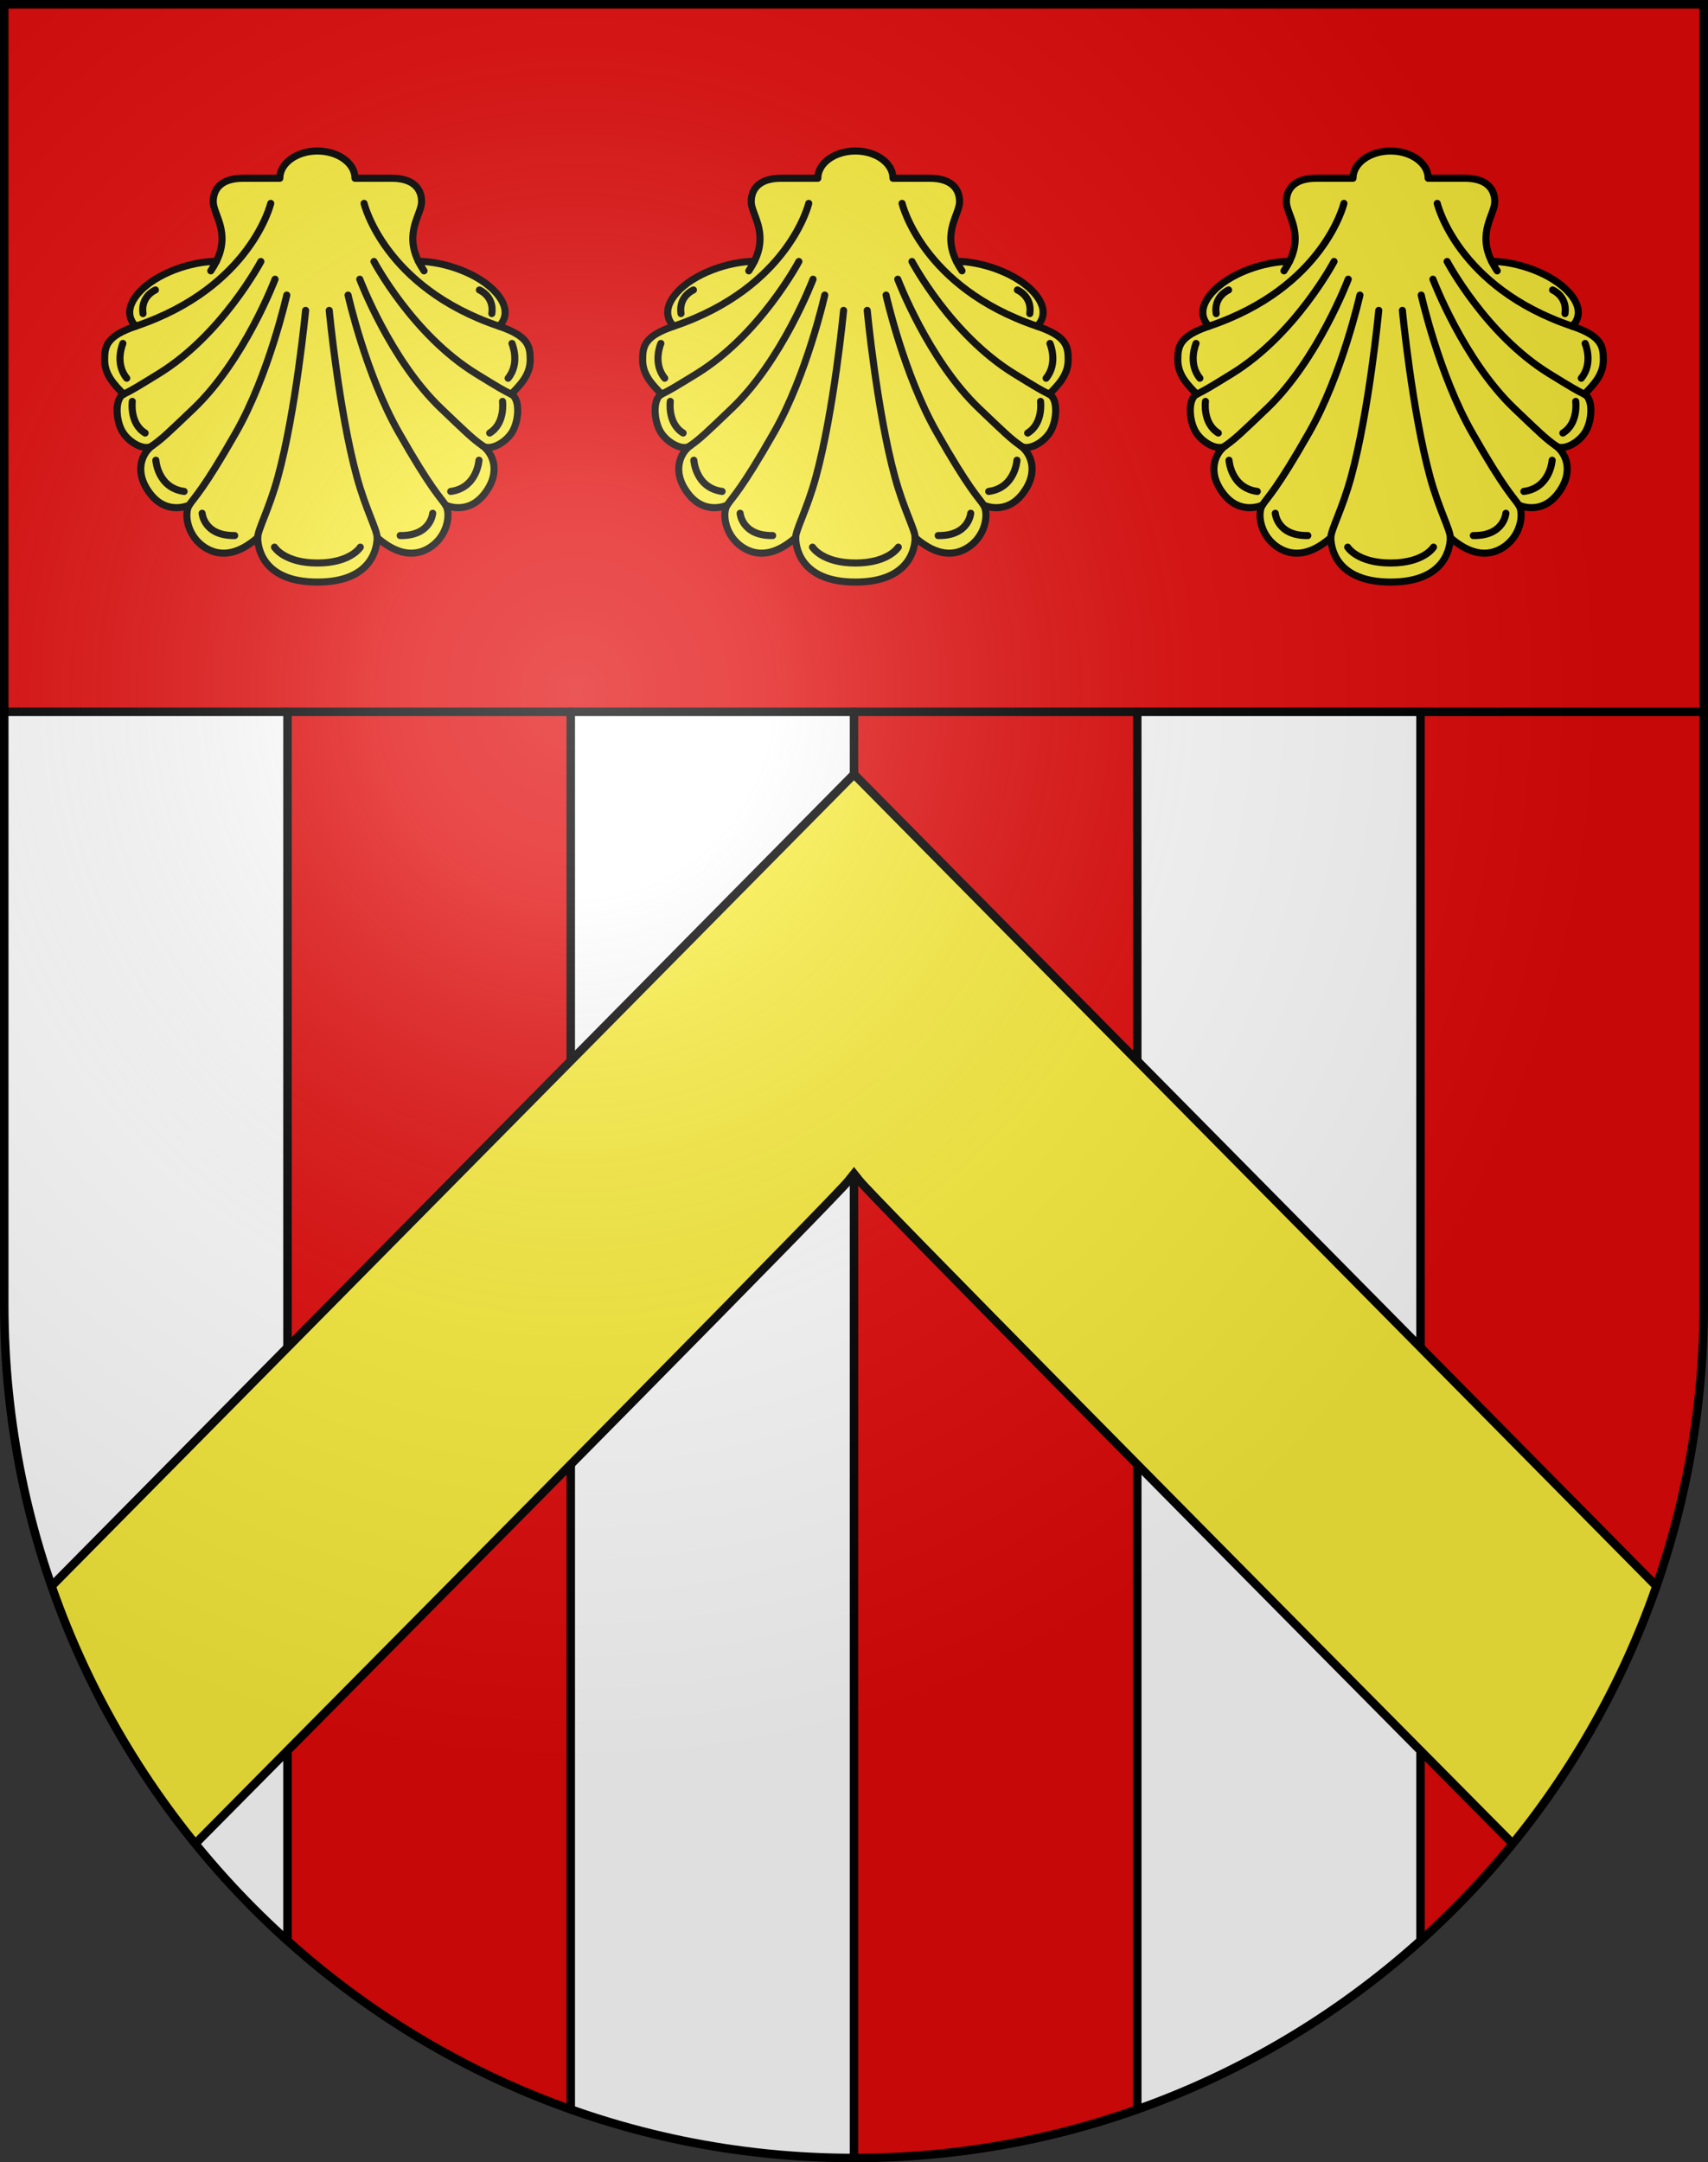 <?xml version="1.0" encoding="UTF-8" standalone="no"?>
<svg
   xmlns:dc="http://purl.org/dc/elements/1.1/"
   xmlns:cc="http://creativecommons.org/ns#"
   xmlns:rdf="http://www.w3.org/1999/02/22-rdf-syntax-ns#"
   xmlns:svg="http://www.w3.org/2000/svg"
   xmlns="http://www.w3.org/2000/svg"
   xmlns:xlink="http://www.w3.org/1999/xlink"
   xmlns:sodipodi="http://sodipodi.sourceforge.net/DTD/sodipodi-0.dtd"
   xmlns:inkscape="http://www.inkscape.org/namespaces/inkscape"
   height="763"
   width="603"
   version="1.0"
   id="svg20"
   sodipodi:version="0.32"
   inkscape:version="0.46"
   sodipodi:docname="Gilly-coat_of_arms.svg"
   sodipodi:docbase="C:\Documents and Settings\Steve\Bureau\Blason Villages Suisse pour Wikipédia (par Delta-9)"
   inkscape:output_extension="org.inkscape.output.svg.inkscape">
  <rect width="100%" height="100%" fill="#333333" stroke="none"/>
  <defs
     id="defs29"><inkscape:perspective
   sodipodi:type="inkscape:persp3d"
   inkscape:vp_x="0 : 381.5 : 1"
   inkscape:vp_y="0 : 1000 : 0"
   inkscape:vp_z="603 : 381.5 : 1"
   inkscape:persp3d-origin="301.5 : 254.33333 : 1"
   id="perspective28" />
<linearGradient
   id="linearGradient2893">
  <stop
     style="stop-color:#ffffff;stop-opacity:0.314;"
     offset="0"
     id="stop2895" />
  <stop
     id="stop2897"
     offset="0.19"
     style="stop-color:#ffffff;stop-opacity:0.251;" />
  <stop
     style="stop-color:#6b6b6b;stop-opacity:0.125;"
     offset="0.6"
     id="stop2901" />
  <stop
     style="stop-color:#000000;stop-opacity:0.125;"
     offset="1"
     id="stop2899" />
</linearGradient>
<linearGradient
   id="linearGradient2955">
  <stop
     style="stop-color:white;stop-opacity:0;"
     offset="0"
     id="stop2965" />
  <stop
     style="stop-color:black;stop-opacity:0.646;"
     offset="1"
     id="stop2959" />
</linearGradient>
<radialGradient
   inkscape:collect="always"
   xlink:href="#linearGradient2893"
   id="radialGradient3236"
   gradientUnits="userSpaceOnUse"
   gradientTransform="matrix(1.215,1.531577e-24,1.464684e-23,1.267,-839.192,-490.489)"
   cx="858.042"
   cy="579.933"
   fx="858.042"
   fy="579.933"
   r="300" />
<inkscape:perspective
   id="perspective2748"
   inkscape:persp3d-origin="297.63751 : 280.63 : 1"
   inkscape:vp_z="595.27502 : 420.94501 : 1"
   inkscape:vp_y="0 : 1000 : 0"
   inkscape:vp_x="0 : 420.94501 : 1"
   sodipodi:type="inkscape:persp3d" />

	
	
	
	

	
	

		
		
		
	
		
		
		
	
		
		
	
			
			
			
			
			
			
			
			
			
			
			
			
			
			
			
			
			
			
			
			
			
			
			
			
		
			
			
			
			
			
			
			
			
			
			
			
			
			
			
			
			
			
			
			
			
			
			
			
			
		
			
			
			
			
			
			
			
			
			
			
			
			
			
			
			
			
			
			
			
			
			
			
			
			
		</defs>
  <sodipodi:namedview
     inkscape:window-height="912"
     inkscape:window-width="1244"
     inkscape:pageshadow="2"
     inkscape:pageopacity="0.0"
     guidetolerance="10.0"
     gridtolerance="10.0"
     objecttolerance="10.0"
     borderopacity="1.0"
     bordercolor="#666666"
     pagecolor="#ffffff"
     id="base"
     inkscape:zoom="0.89909312"
     inkscape:cx="355.47234"
     inkscape:cy="369.4758"
     inkscape:window-x="11"
     inkscape:window-y="42"
     inkscape:current-layer="layer2"
     showgrid="false"
     showguides="true"
     inkscape:guide-bbox="true">
    <sodipodi:guide
       orientation="horizontal"
       position="761.5"
       id="guide1885" />
    <sodipodi:guide
       orientation="vertical"
       position="1.5"
       id="guide1887" />
    <sodipodi:guide
       orientation="horizontal"
       position="1.5"
       id="guide1889" />
    <sodipodi:guide
       orientation="vertical"
       position="601.5"
       id="guide1891" />
    <sodipodi:guide
       orientation="vertical"
       position="301.501"
       id="guide1893" />
  </sodipodi:namedview>
  <desc
     id="desc22">Coat of Arms of Canton of Freiburg (Fribourg)</desc>
  <g
     inkscape:groupmode="layer"
     id="layer1"
     inkscape:label="Fond écu"
     style="opacity:1"
     sodipodi:insensitive="true">
    <path
       id="path1899"
       d="M 1.5,1.5 L 1.5,460.368 C 1.5,626.678 135.815,761.5 301.5,761.5 C 467.185,761.5 601.5,626.678 601.5,460.368 L 601.5,1.5 L 1.5,1.5 z "
       style="fill:#e20909;fill-opacity:1" />
  </g>
  <g
     inkscape:groupmode="layer"
     id="layer2"
     inkscape:label="Meubles"
     style="opacity:1;display:inline"
     sodipodi:insensitive="true">
    <path
       d="M 1.5,251.188 L 1.5,460.369 C 1.5,626.68 135.814,761.5 301.5,761.5 C 467.188,761.5 601.5,626.68 601.5,460.369 L 601.5,251.188 L 1.5,251.188 z"
       id="path2472"
       style="fill:#ffffff" />
    <path
       style="fill:#e20909"
       d="M 301.499,761.499 C 336.566,761.499 370.219,755.439 401.499,744.341 L 401.499,251.188 L 301.499,251.188 L 301.499,761.499 z M 101.5,684.797 C 130.355,710.724 164.236,731.118 201.5,744.34 L 201.5,251.188 L 101.5,251.188 L 101.5,684.797 L 101.5,684.797 z M 501.499,251.188 L 501.499,684.798 C 562.867,629.659 601.499,549.548 601.499,460.368 L 601.499,251.188 L 501.499,251.188 z"
       id="path2650" />
    <path
       style="fill:none;stroke:#000000;stroke-width:3;stroke-linecap:round;stroke-linejoin:round"
       d="M 301.499,251.188 L 301.499,761.5 M 401.499,744.341 L 401.499,251.188 M 101.5,251.188 L 101.5,684.797 M 201.499,744.34 L 201.499,251.188 M 501.499,251.188 L 501.499,684.798"
       id="path2652" />
    <g
       id="g3323">
      <path
         id="path2656"
         d="M 584.775,559.693 C 465.035,438.597 303.713,275.447 301.499,273.208 C 299.285,275.446 137.963,438.596 18.224,559.691 C 29.837,593.064 47.129,623.756 68.95,650.601 C 177.323,541.335 294.727,422.687 299.545,416.646 L 301.499,414.196 L 303.453,416.646 C 308.271,422.687 425.676,541.335 534.048,650.603 C 555.869,623.758 573.161,593.065 584.775,559.693 z"
         enable-background="new    "
         style="fill:#fcef3c" />
      <path
         id="path2658"
         d="M 68.95,650.602 C 177.323,541.335 294.727,422.687 299.545,416.646 L 301.499,414.196 L 303.453,416.646 C 308.271,422.687 425.676,541.335 534.048,650.603"
         enable-background="new    "
         stroke-miterlimit="13"
         style="fill:none;stroke:#000000;stroke-width:3;stroke-miterlimit:13" />
      <path
         id="path2660"
         d="M 584.775,559.693 C 465.035,438.597 303.713,275.447 301.499,273.208 C 299.285,275.446 137.963,438.596 18.224,559.691"
         enable-background="new    "
         stroke-miterlimit="13"
         style="fill:none;stroke:#000000;stroke-width:3;stroke-miterlimit:13" />
    </g>
    <g
       id="g3246">
      <g
         id="g3194">
        <path
           d="M 301.997,205.4 C 321.983,205.4 323.086,192.441 323.086,189.705 C 327.721,193.742 334.357,197.519 341.243,193.481 C 348.132,189.444 349.133,181.108 347.256,178.242 C 347.256,178.242 355.02,182.019 361.03,174.203 C 367.042,166.388 363.785,159.746 360.278,157.271 C 362.783,159.225 368.167,156.49 370.672,152.582 C 373.178,148.673 373.677,140.729 370.424,139.109 C 373.573,135.834 377.115,132.355 377.115,127.032 C 377.115,122.21 376.586,118.639 366.075,115.094 C 366.075,115.094 371.493,110.826 365.302,103.58 C 359.108,96.333 346.333,92.229 337.672,92.229 C 332.6,81.937 338.776,75.643 338.776,71.185 C 338.776,66.264 335.465,62.908 328.301,62.908 C 321.139,62.908 315.267,62.908 315.267,62.908 C 315.267,57.594 309.326,53.287 301.996,53.287 C 294.666,53.287 288.725,57.594 288.725,62.908 C 288.725,62.908 282.853,62.908 275.69,62.908 C 268.528,62.908 265.215,66.263 265.215,71.185 C 265.215,75.643 271.393,81.937 266.32,92.229 C 257.658,92.229 244.884,96.334 238.692,103.58 C 232.499,110.827 237.919,115.094 237.919,115.094 C 227.407,118.639 226.878,122.211 226.878,127.032 C 226.878,132.354 230.42,135.833 233.568,139.109 C 230.315,140.729 230.816,148.673 233.32,152.582 C 235.824,156.49 241.21,159.225 243.714,157.271 C 240.208,159.746 236.952,166.388 242.963,174.203 C 248.973,182.019 256.737,178.242 256.737,178.242 C 254.859,181.108 255.861,189.444 262.748,193.481 C 269.637,197.519 276.273,193.742 280.907,189.705 C 280.909,192.441 282.012,205.4 301.997,205.4 z"
           id="path3840"
           style="fill:#fcef3c;stroke:#000000;stroke-width:2.5;stroke-linecap:round;stroke-linejoin:round" />
        <path
           d="M 297.827,109.528 C 297.827,109.528 294.45,144.903 288.046,168.343 C 284.915,179.804 280.908,186.968 280.908,189.704"
           id="path3842"
           style="fill:none;stroke:#000000;stroke-width:2.5;stroke-linecap:round;stroke-linejoin:round" />
        <path
           d="M 306.168,109.528 C 306.168,109.528 309.546,144.903 315.949,168.343 C 319.079,179.804 323.086,186.968 323.086,189.704"
           id="path3844"
           style="fill:none;stroke:#000000;stroke-width:2.5;stroke-linecap:round;stroke-linejoin:round" />
        <path
           d="M 291.177,104.13 C 291.177,104.13 284.915,132.134 273.27,152.583 C 261.624,173.033 258.618,175.376 256.74,178.242"
           id="path3846"
           style="fill:none;stroke:#000000;stroke-width:2.5;stroke-linecap:round;stroke-linejoin:round" />
        <path
           d="M 287.045,98.529 C 287.045,98.529 276.245,127.051 258.367,144.116 C 249.226,152.843 247.222,154.796 243.716,157.271"
           id="path3848"
           style="fill:none;stroke:#000000;stroke-width:2.5;stroke-linecap:round;stroke-linejoin:round" />
        <path
           d="M 282.036,92.277 C 282.036,92.277 268.367,118.1 245.971,131.873 C 237.921,136.822 236.824,137.489 233.57,139.109"
           id="path3850"
           style="fill:none;stroke:#000000;stroke-width:2.5;stroke-linecap:round;stroke-linejoin:round" />
        <path
           d="M 237.92,115.095 C 278.53,101.394 285.523,71.769 285.523,71.769"
           id="path3852"
           style="fill:none;stroke:#000000;stroke-width:2.5;stroke-linecap:round;stroke-linejoin:round" />
        <path
           d="M 266.323,92.23 C 265.796,93.3 265.147,94.412 264.357,95.57"
           id="path3854"
           style="fill:none;stroke:#000000;stroke-width:2.5;stroke-linecap:round;stroke-linejoin:round" />
        <path
           d="M 312.818,104.13 C 312.818,104.13 319.079,132.134 330.724,152.583 C 342.37,173.033 345.376,175.376 347.255,178.242"
           id="path3856"
           style="fill:none;stroke:#000000;stroke-width:2.5;stroke-linecap:round;stroke-linejoin:round" />
        <path
           d="M 316.951,98.529 C 316.951,98.529 327.75,127.051 345.627,144.116 C 354.77,152.843 356.772,154.796 360.278,157.271"
           id="path3858"
           style="fill:none;stroke:#000000;stroke-width:2.5;stroke-linecap:round;stroke-linejoin:round" />
        <path
           d="M 321.959,92.277 C 321.959,92.277 335.629,118.1 358.025,131.873 C 366.075,136.822 367.172,137.489 370.423,139.109"
           id="path3860"
           style="fill:none;stroke:#000000;stroke-width:2.5;stroke-linecap:round;stroke-linejoin:round" />
        <path
           d="M 366.075,115.095 C 325.466,101.394 318.472,71.769 318.472,71.769"
           id="path3862"
           style="fill:none;stroke:#000000;stroke-width:2.5;stroke-linecap:round;stroke-linejoin:round" />
        <path
           d="M 337.672,92.23 C 338.199,93.3 338.85,94.412 339.639,95.57"
           id="path3864"
           style="fill:none;stroke:#000000;stroke-width:2.5;stroke-linecap:round;stroke-linejoin:round" />
        <path
           d="M 244.809,102.322 C 244.809,102.322 239.517,104.525 240.424,110.658"
           id="path3866"
           style="fill:none;stroke:#000000;stroke-width:2.5;stroke-linecap:round;stroke-linejoin:round" />
        <path
           d="M 233.316,121.196 C 233.316,121.196 230.292,128.117 234.677,133.464"
           id="path3868"
           style="fill:none;stroke:#000000;stroke-width:2.5;stroke-linecap:round;stroke-linejoin:round" />
        <path
           d="M 236.643,141.643 C 236.643,141.643 235.584,149.35 241.18,152.81"
           id="path3870"
           style="fill:none;stroke:#000000;stroke-width:2.5;stroke-linecap:round;stroke-linejoin:round" />
        <path
           d="M 244.96,162.404 C 244.96,162.404 245.565,172.155 254.94,173.414"
           id="path3872"
           style="fill:none;stroke:#000000;stroke-width:2.5;stroke-linecap:round;stroke-linejoin:round" />
        <path
           d="M 261.292,181.121 C 261.292,181.121 261.897,189.143 272.785,188.986"
           id="path3874"
           style="fill:none;stroke:#000000;stroke-width:2.5;stroke-linecap:round;stroke-linejoin:round" />
        <path
           d="M 359.186,102.322 C 359.186,102.322 364.479,104.525 363.573,110.658"
           id="path3876"
           style="fill:none;stroke:#000000;stroke-width:2.5;stroke-linecap:round;stroke-linejoin:round" />
        <path
           d="M 370.68,121.196 C 370.68,121.196 373.703,128.117 369.32,133.464"
           id="path3878"
           style="fill:none;stroke:#000000;stroke-width:2.5;stroke-linecap:round;stroke-linejoin:round" />
        <path
           d="M 367.352,141.643 C 367.352,141.643 368.412,149.35 362.816,152.81"
           id="path3880"
           style="fill:none;stroke:#000000;stroke-width:2.5;stroke-linecap:round;stroke-linejoin:round" />
        <path
           d="M 359.035,162.404 C 359.035,162.404 358.43,172.155 349.054,173.414"
           id="path3882"
           style="fill:none;stroke:#000000;stroke-width:2.5;stroke-linecap:round;stroke-linejoin:round" />
        <path
           d="M 342.703,181.121 C 342.703,181.121 342.098,189.143 331.21,188.986"
           id="path3884"
           style="fill:none;stroke:#000000;stroke-width:2.5;stroke-linecap:round;stroke-linejoin:round" />
        <path
           d="M 317.149,193.075 C 317.149,193.075 313.765,198.673 301.998,198.673 C 290.231,198.673 286.849,193.075 286.849,193.075"
           id="path3886"
           style="fill:none;stroke:#000000;stroke-width:2.5;stroke-linecap:round;stroke-linejoin:round" />
      </g>
      <g
         id="g3168">
        <path
           d="M 512.028,189.705 C 516.662,193.742 523.299,197.519 530.185,193.481 C 537.073,189.444 538.075,181.108 536.198,178.242 C 536.198,178.242 543.961,182.019 549.971,174.203 C 555.983,166.388 552.727,159.746 549.22,157.271 C 551.724,159.225 557.111,156.49 559.614,152.582 C 562.119,148.673 562.619,140.729 559.367,139.109 C 562.515,135.834 566.055,132.355 566.055,127.032 C 566.055,122.21 565.528,118.639 555.015,115.094 C 555.015,115.094 560.436,110.826 554.243,103.58 C 548.049,96.334 535.274,92.229 526.614,92.229 C 521.541,81.937 527.719,75.643 527.719,71.185 C 527.719,66.264 524.406,62.908 517.243,62.908 C 510.08,62.908 504.208,62.908 504.208,62.908 C 504.208,57.594 498.269,53.287 490.937,53.287 C 483.608,53.287 477.666,57.594 477.666,62.908 C 477.666,62.908 471.794,62.908 464.631,62.908 C 457.467,62.908 454.156,66.263 454.156,71.185 C 454.156,75.643 460.333,81.937 455.26,92.229 C 446.6,92.229 433.826,96.333 427.632,103.58 C 421.44,110.827 426.859,115.094 426.859,115.094 C 416.346,118.639 415.819,122.211 415.819,127.032 C 415.819,132.354 419.36,135.834 422.509,139.109 C 419.255,140.729 419.755,148.673 422.261,152.582 C 424.765,156.49 430.15,159.225 432.656,157.271 C 429.149,159.746 425.892,166.388 431.903,174.203 C 437.914,182.019 445.677,178.242 445.677,178.242 C 443.8,181.108 444.802,189.444 451.689,193.481 C 458.576,197.519 465.213,193.742 469.847,189.705 C 469.847,192.441 470.951,205.4 490.936,205.4 C 510.924,205.4 512.027,192.441 512.028,189.705 z"
           id="path5795_1_"
           style="fill:#fcef3c;stroke:#000000;stroke-width:2.5;stroke-linecap:round;stroke-linejoin:round" />
        <path
           d="M 512.027,189.704 C 512.027,186.968 508.019,179.805 504.889,168.343 C 498.486,144.903 495.108,109.528 495.108,109.528"
           id="path5797_1_"
           style="fill:none;stroke:#000000;stroke-width:2.5;stroke-linecap:round;stroke-linejoin:round" />
        <path
           d="M 469.849,189.704 C 469.849,186.968 473.857,179.805 476.987,168.343 C 483.389,144.903 486.768,109.528 486.768,109.528"
           id="path5799_1_"
           style="fill:none;stroke:#000000;stroke-width:2.5;stroke-linecap:round;stroke-linejoin:round" />
        <path
           d="M 536.197,178.243 C 534.317,175.377 531.311,173.034 519.665,152.584 C 508.019,132.135 501.759,104.131 501.759,104.131"
           id="path5801_1_"
           style="fill:none;stroke:#000000;stroke-width:2.5;stroke-linecap:round;stroke-linejoin:round" />
        <path
           d="M 549.219,157.271 C 545.714,154.796 543.709,152.843 534.568,144.116 C 516.692,127.051 505.892,98.529 505.892,98.529"
           id="path5803_1_"
           style="fill:none;stroke:#000000;stroke-width:2.5;stroke-linecap:round;stroke-linejoin:round" />
        <path
           d="M 559.365,139.11 C 556.113,137.49 555.015,136.823 546.966,131.874 C 524.569,118.101 510.9,92.278 510.9,92.278"
           id="path5805_1_"
           style="fill:none;stroke:#000000;stroke-width:2.5;stroke-linecap:round;stroke-linejoin:round" />
        <path
           d="M 507.413,71.769 C 507.413,71.769 514.406,101.394 555.016,115.095"
           id="path5807_1_"
           style="fill:none;stroke:#000000;stroke-width:2.5;stroke-linecap:round;stroke-linejoin:round" />
        <path
           d="M 528.579,95.57 C 527.789,94.412 527.14,93.3 526.613,92.23"
           id="path5809_1_"
           style="fill:none;stroke:#000000;stroke-width:2.5;stroke-linecap:round;stroke-linejoin:round" />
        <path
           d="M 445.679,178.243 C 447.559,175.377 450.565,173.034 462.21,152.584 C 473.856,132.135 480.117,104.131 480.117,104.131"
           id="path5811_1_"
           style="fill:none;stroke:#000000;stroke-width:2.5;stroke-linecap:round;stroke-linejoin:round" />
        <path
           d="M 432.657,157.271 C 436.164,154.796 438.166,152.843 447.308,144.116 C 465.184,127.051 475.984,98.529 475.984,98.529"
           id="path5813_1_"
           style="fill:none;stroke:#000000;stroke-width:2.5;stroke-linecap:round;stroke-linejoin:round" />
        <path
           d="M 422.511,139.11 C 425.763,137.49 426.861,136.823 434.91,131.874 C 457.306,118.101 470.975,92.278 470.975,92.278"
           id="path5815_1_"
           style="fill:none;stroke:#000000;stroke-width:2.5;stroke-linecap:round;stroke-linejoin:round" />
        <path
           d="M 474.463,71.769 C 474.463,71.769 467.469,101.394 426.86,115.095"
           id="path5817_1_"
           style="fill:none;stroke:#000000;stroke-width:2.5;stroke-linecap:round;stroke-linejoin:round" />
        <path
           d="M 453.297,95.57 C 454.087,94.412 454.736,93.3 455.262,92.23"
           id="path5819_1_"
           style="fill:none;stroke:#000000;stroke-width:2.5;stroke-linecap:round;stroke-linejoin:round" />
        <path
           d="M 552.512,110.658 C 553.419,104.525 548.127,102.322 548.127,102.322"
           id="path5821_1_"
           style="fill:none;stroke:#000000;stroke-width:2.5;stroke-linecap:round;stroke-linejoin:round" />
        <path
           d="M 558.26,133.464 C 562.645,128.117 559.62,121.196 559.62,121.196"
           id="path5823_1_"
           style="fill:none;stroke:#000000;stroke-width:2.5;stroke-linecap:round;stroke-linejoin:round" />
        <path
           d="M 551.756,152.811 C 557.351,149.35 556.292,141.644 556.292,141.644"
           id="path5825_1_"
           style="fill:none;stroke:#000000;stroke-width:2.5;stroke-linecap:round;stroke-linejoin:round" />
        <path
           d="M 537.994,173.414 C 547.371,172.155 547.976,162.404 547.976,162.404"
           id="path5827_1_"
           style="fill:none;stroke:#000000;stroke-width:2.5;stroke-linecap:round;stroke-linejoin:round" />
        <path
           d="M 520.15,188.986 C 531.039,189.143 531.644,181.121 531.644,181.121"
           id="path5829_1_"
           style="fill:none;stroke:#000000;stroke-width:2.5;stroke-linecap:round;stroke-linejoin:round" />
        <path
           d="M 429.363,110.658 C 428.456,104.525 433.749,102.322 433.749,102.322"
           id="path5831_1_"
           style="fill:none;stroke:#000000;stroke-width:2.5;stroke-linecap:round;stroke-linejoin:round" />
        <path
           d="M 423.616,133.464 C 419.231,128.117 422.256,121.196 422.256,121.196"
           id="path5833_1_"
           style="fill:none;stroke:#000000;stroke-width:2.5;stroke-linecap:round;stroke-linejoin:round" />
        <path
           d="M 430.12,152.811 C 424.525,149.35 425.583,141.644 425.583,141.644"
           id="path5835_1_"
           style="fill:none;stroke:#000000;stroke-width:2.5;stroke-linecap:round;stroke-linejoin:round" />
        <path
           d="M 443.882,173.414 C 434.505,172.155 433.9,162.404 433.9,162.404"
           id="path5837_1_"
           style="fill:none;stroke:#000000;stroke-width:2.5;stroke-linecap:round;stroke-linejoin:round" />
        <path
           d="M 461.726,188.986 C 450.836,189.143 450.232,181.121 450.232,181.121"
           id="path5839_1_"
           style="fill:none;stroke:#000000;stroke-width:2.5;stroke-linecap:round;stroke-linejoin:round" />
        <path
           d="M 506.089,193.075 C 506.089,193.075 502.705,198.673 490.938,198.673 C 479.171,198.673 475.788,193.075 475.788,193.075"
           id="path5841_1_"
           style="fill:none;stroke:#000000;stroke-width:2.5;stroke-linecap:round;stroke-linejoin:round" />
      </g>
      <g
         id="g3220">
        <path
           d="M 112.061,205.4 C 132.045,205.4 133.149,192.441 133.149,189.705 C 137.783,193.742 144.421,197.519 151.308,193.481 C 158.195,189.444 159.197,181.108 157.319,178.242 C 157.319,178.242 165.083,182.019 171.094,174.203 C 177.105,166.388 173.848,159.746 170.342,157.271 C 172.848,159.225 178.232,156.49 180.737,152.582 C 183.242,148.673 183.742,140.729 180.488,139.109 C 183.637,135.834 187.179,132.355 187.179,127.032 C 187.179,122.21 186.651,118.639 176.139,115.094 C 176.139,115.094 181.556,110.826 175.365,103.58 C 169.172,96.333 156.399,92.229 147.737,92.229 C 142.665,81.937 148.841,75.643 148.841,71.185 C 148.841,66.264 145.53,62.908 138.367,62.908 C 131.204,62.908 125.332,62.908 125.332,62.908 C 125.332,57.594 119.39,53.287 112.061,53.287 C 104.731,53.287 98.79,57.594 98.79,62.908 C 98.79,62.908 92.918,62.908 85.756,62.908 C 78.592,62.908 75.28,66.263 75.28,71.185 C 75.28,75.643 81.458,81.937 76.386,92.229 C 67.724,92.229 54.95,96.334 48.757,103.58 C 42.564,110.827 47.984,115.094 47.984,115.094 C 37.472,118.639 36.944,122.211 36.944,127.032 C 36.944,132.354 40.485,135.833 43.633,139.109 C 40.381,140.729 40.881,148.673 43.385,152.582 C 45.889,156.49 51.275,159.225 53.779,157.271 C 50.273,159.746 47.017,166.388 53.029,174.203 C 59.04,182.019 66.803,178.242 66.803,178.242 C 64.925,181.108 65.927,189.444 72.815,193.481 C 79.702,197.519 86.338,193.742 90.973,189.705 C 90.971,192.441 92.075,205.4 112.061,205.4 z"
           id="path5795_2_"
           style="fill:#fcef3c;stroke:#000000;stroke-width:2.5;stroke-linecap:round;stroke-linejoin:round" />
        <path
           d="M 107.89,109.528 C 107.89,109.528 104.513,144.903 98.109,168.343 C 94.979,179.804 90.972,186.968 90.972,189.704"
           id="path5797_2_"
           style="fill:none;stroke:#000000;stroke-width:2.5;stroke-linecap:round;stroke-linejoin:round" />
        <path
           d="M 116.231,109.528 C 116.231,109.528 119.609,144.903 126.012,168.343 C 129.142,179.804 133.149,186.968 133.149,189.704"
           id="path5799_2_"
           style="fill:none;stroke:#000000;stroke-width:2.5;stroke-linecap:round;stroke-linejoin:round" />
        <path
           d="M 101.24,104.13 C 101.24,104.13 94.978,132.134 83.333,152.583 C 71.687,173.033 68.681,175.376 66.802,178.242"
           id="path5801_2_"
           style="fill:none;stroke:#000000;stroke-width:2.5;stroke-linecap:round;stroke-linejoin:round" />
        <path
           d="M 97.107,98.529 C 97.107,98.529 86.307,127.051 68.43,144.116 C 59.289,152.843 57.283,154.796 53.779,157.271"
           id="path5803_2_"
           style="fill:none;stroke:#000000;stroke-width:2.5;stroke-linecap:round;stroke-linejoin:round" />
        <path
           d="M 92.099,92.277 C 92.099,92.277 78.43,118.1 56.033,131.873 C 47.983,136.822 46.886,137.489 43.634,139.109"
           id="path5805_2_"
           style="fill:none;stroke:#000000;stroke-width:2.5;stroke-linecap:round;stroke-linejoin:round" />
        <path
           d="M 47.982,115.095 C 88.592,101.394 95.585,71.769 95.585,71.769"
           id="path5807_2_"
           style="fill:none;stroke:#000000;stroke-width:2.5;stroke-linecap:round;stroke-linejoin:round" />
        <path
           d="M 76.385,92.23 C 75.857,93.3 75.209,94.412 74.419,95.57"
           id="path5809_2_"
           style="fill:none;stroke:#000000;stroke-width:2.5;stroke-linecap:round;stroke-linejoin:round" />
        <path
           d="M 122.88,104.13 C 122.88,104.13 129.142,132.134 140.788,152.583 C 152.434,173.033 155.439,175.376 157.318,178.242"
           id="path5811_2_"
           style="fill:none;stroke:#000000;stroke-width:2.5;stroke-linecap:round;stroke-linejoin:round" />
        <path
           d="M 127.013,98.529 C 127.013,98.529 137.813,127.051 155.69,144.116 C 164.832,152.843 166.835,154.796 170.341,157.271"
           id="path5813_2_"
           style="fill:none;stroke:#000000;stroke-width:2.5;stroke-linecap:round;stroke-linejoin:round" />
        <path
           d="M 132.023,92.277 C 132.023,92.277 145.692,118.1 168.088,131.873 C 176.138,136.822 177.235,137.489 180.487,139.109"
           id="path5815_2_"
           style="fill:none;stroke:#000000;stroke-width:2.5;stroke-linecap:round;stroke-linejoin:round" />
        <path
           d="M 176.138,115.095 C 135.529,101.394 128.535,71.769 128.535,71.769"
           id="path5817_2_"
           style="fill:none;stroke:#000000;stroke-width:2.5;stroke-linecap:round;stroke-linejoin:round" />
        <path
           d="M 147.736,92.23 C 148.263,93.3 148.911,94.412 149.701,95.57"
           id="path5819_2_"
           style="fill:none;stroke:#000000;stroke-width:2.5;stroke-linecap:round;stroke-linejoin:round" />
        <path
           d="M 54.871,102.322 C 54.871,102.322 49.579,104.525 50.486,110.658"
           id="path5821_2_"
           style="fill:none;stroke:#000000;stroke-width:2.5;stroke-linecap:round;stroke-linejoin:round" />
        <path
           d="M 43.379,121.196 C 43.379,121.196 40.355,128.117 44.739,133.464"
           id="path5823_2_"
           style="fill:none;stroke:#000000;stroke-width:2.5;stroke-linecap:round;stroke-linejoin:round" />
        <path
           d="M 46.707,141.643 C 46.707,141.643 45.647,149.35 51.242,152.81"
           id="path5825_2_"
           style="fill:none;stroke:#000000;stroke-width:2.5;stroke-linecap:round;stroke-linejoin:round" />
        <path
           d="M 55.022,162.404 C 55.022,162.404 55.627,172.155 65.003,173.414"
           id="path5827_2_"
           style="fill:none;stroke:#000000;stroke-width:2.5;stroke-linecap:round;stroke-linejoin:round" />
        <path
           d="M 71.354,181.121 C 71.354,181.121 71.959,189.143 82.847,188.986"
           id="path5829_2_"
           style="fill:none;stroke:#000000;stroke-width:2.5;stroke-linecap:round;stroke-linejoin:round" />
        <path
           d="M 169.249,102.322 C 169.249,102.322 174.542,104.525 173.635,110.658"
           id="path5831_2_"
           style="fill:none;stroke:#000000;stroke-width:2.5;stroke-linecap:round;stroke-linejoin:round" />
        <path
           d="M 180.742,121.196 C 180.742,121.196 183.766,128.117 179.382,133.464"
           id="path5833_2_"
           style="fill:none;stroke:#000000;stroke-width:2.5;stroke-linecap:round;stroke-linejoin:round" />
        <path
           d="M 177.415,141.643 C 177.415,141.643 178.474,149.35 172.879,152.81"
           id="path5835_2_"
           style="fill:none;stroke:#000000;stroke-width:2.5;stroke-linecap:round;stroke-linejoin:round" />
        <path
           d="M 169.098,162.404 C 169.098,162.404 168.493,172.155 159.117,173.414"
           id="path5837_2_"
           style="fill:none;stroke:#000000;stroke-width:2.5;stroke-linecap:round;stroke-linejoin:round" />
        <path
           d="M 152.766,181.121 C 152.766,181.121 152.162,189.143 141.273,188.986"
           id="path5839_2_"
           style="fill:none;stroke:#000000;stroke-width:2.5;stroke-linecap:round;stroke-linejoin:round" />
        <path
           d="M 127.211,193.075 C 127.211,193.075 123.828,198.673 112.061,198.673 C 100.294,198.673 96.91,193.075 96.91,193.075"
           id="path5841_2_"
           style="fill:none;stroke:#000000;stroke-width:2.5;stroke-linecap:round;stroke-linejoin:round" />
      </g>
    </g>
    <line
       id="line2741"
       y2="251.188"
       x2="601.499"
       y1="251.188"
       x1="1.5"
       style="fill:none;stroke:#000000;stroke-width:3;stroke-linejoin:round" />
  </g>
  <g
     inkscape:groupmode="layer"
     id="layer3"
     inkscape:label="Reflet final"
     style="display:inline"
     sodipodi:insensitive="true">
    <path
       style="fill:url(#radialGradient3236);fill-opacity:1"
       d="M 1.5,1.5 L 1.5,460.368 C 1.5,626.679 135.815,761.5 301.5,761.5 C 467.185,761.5 601.5,626.679 601.5,460.368 L 601.5,1.5 L 1.5,1.5 z "
       id="path2346" />
  </g>
  <g
     inkscape:groupmode="layer"
     id="layer4"
     inkscape:label="Contour final"
     style="display:inline"
     sodipodi:insensitive="true">
    <path
       style="fill:none;fill-opacity:1;stroke:#000000;stroke-width:3;stroke-miterlimit:4;stroke-dasharray:none;stroke-opacity:1"
       d="M 1.5,1.5 L 1.5,460.368 C 1.5,626.679 135.815,761.5 301.5,761.5 C 467.185,761.5 601.5,626.679 601.5,460.368 L 601.5,1.5 L 1.5,1.5 z "
       id="path3239" />
  </g>
</svg>
